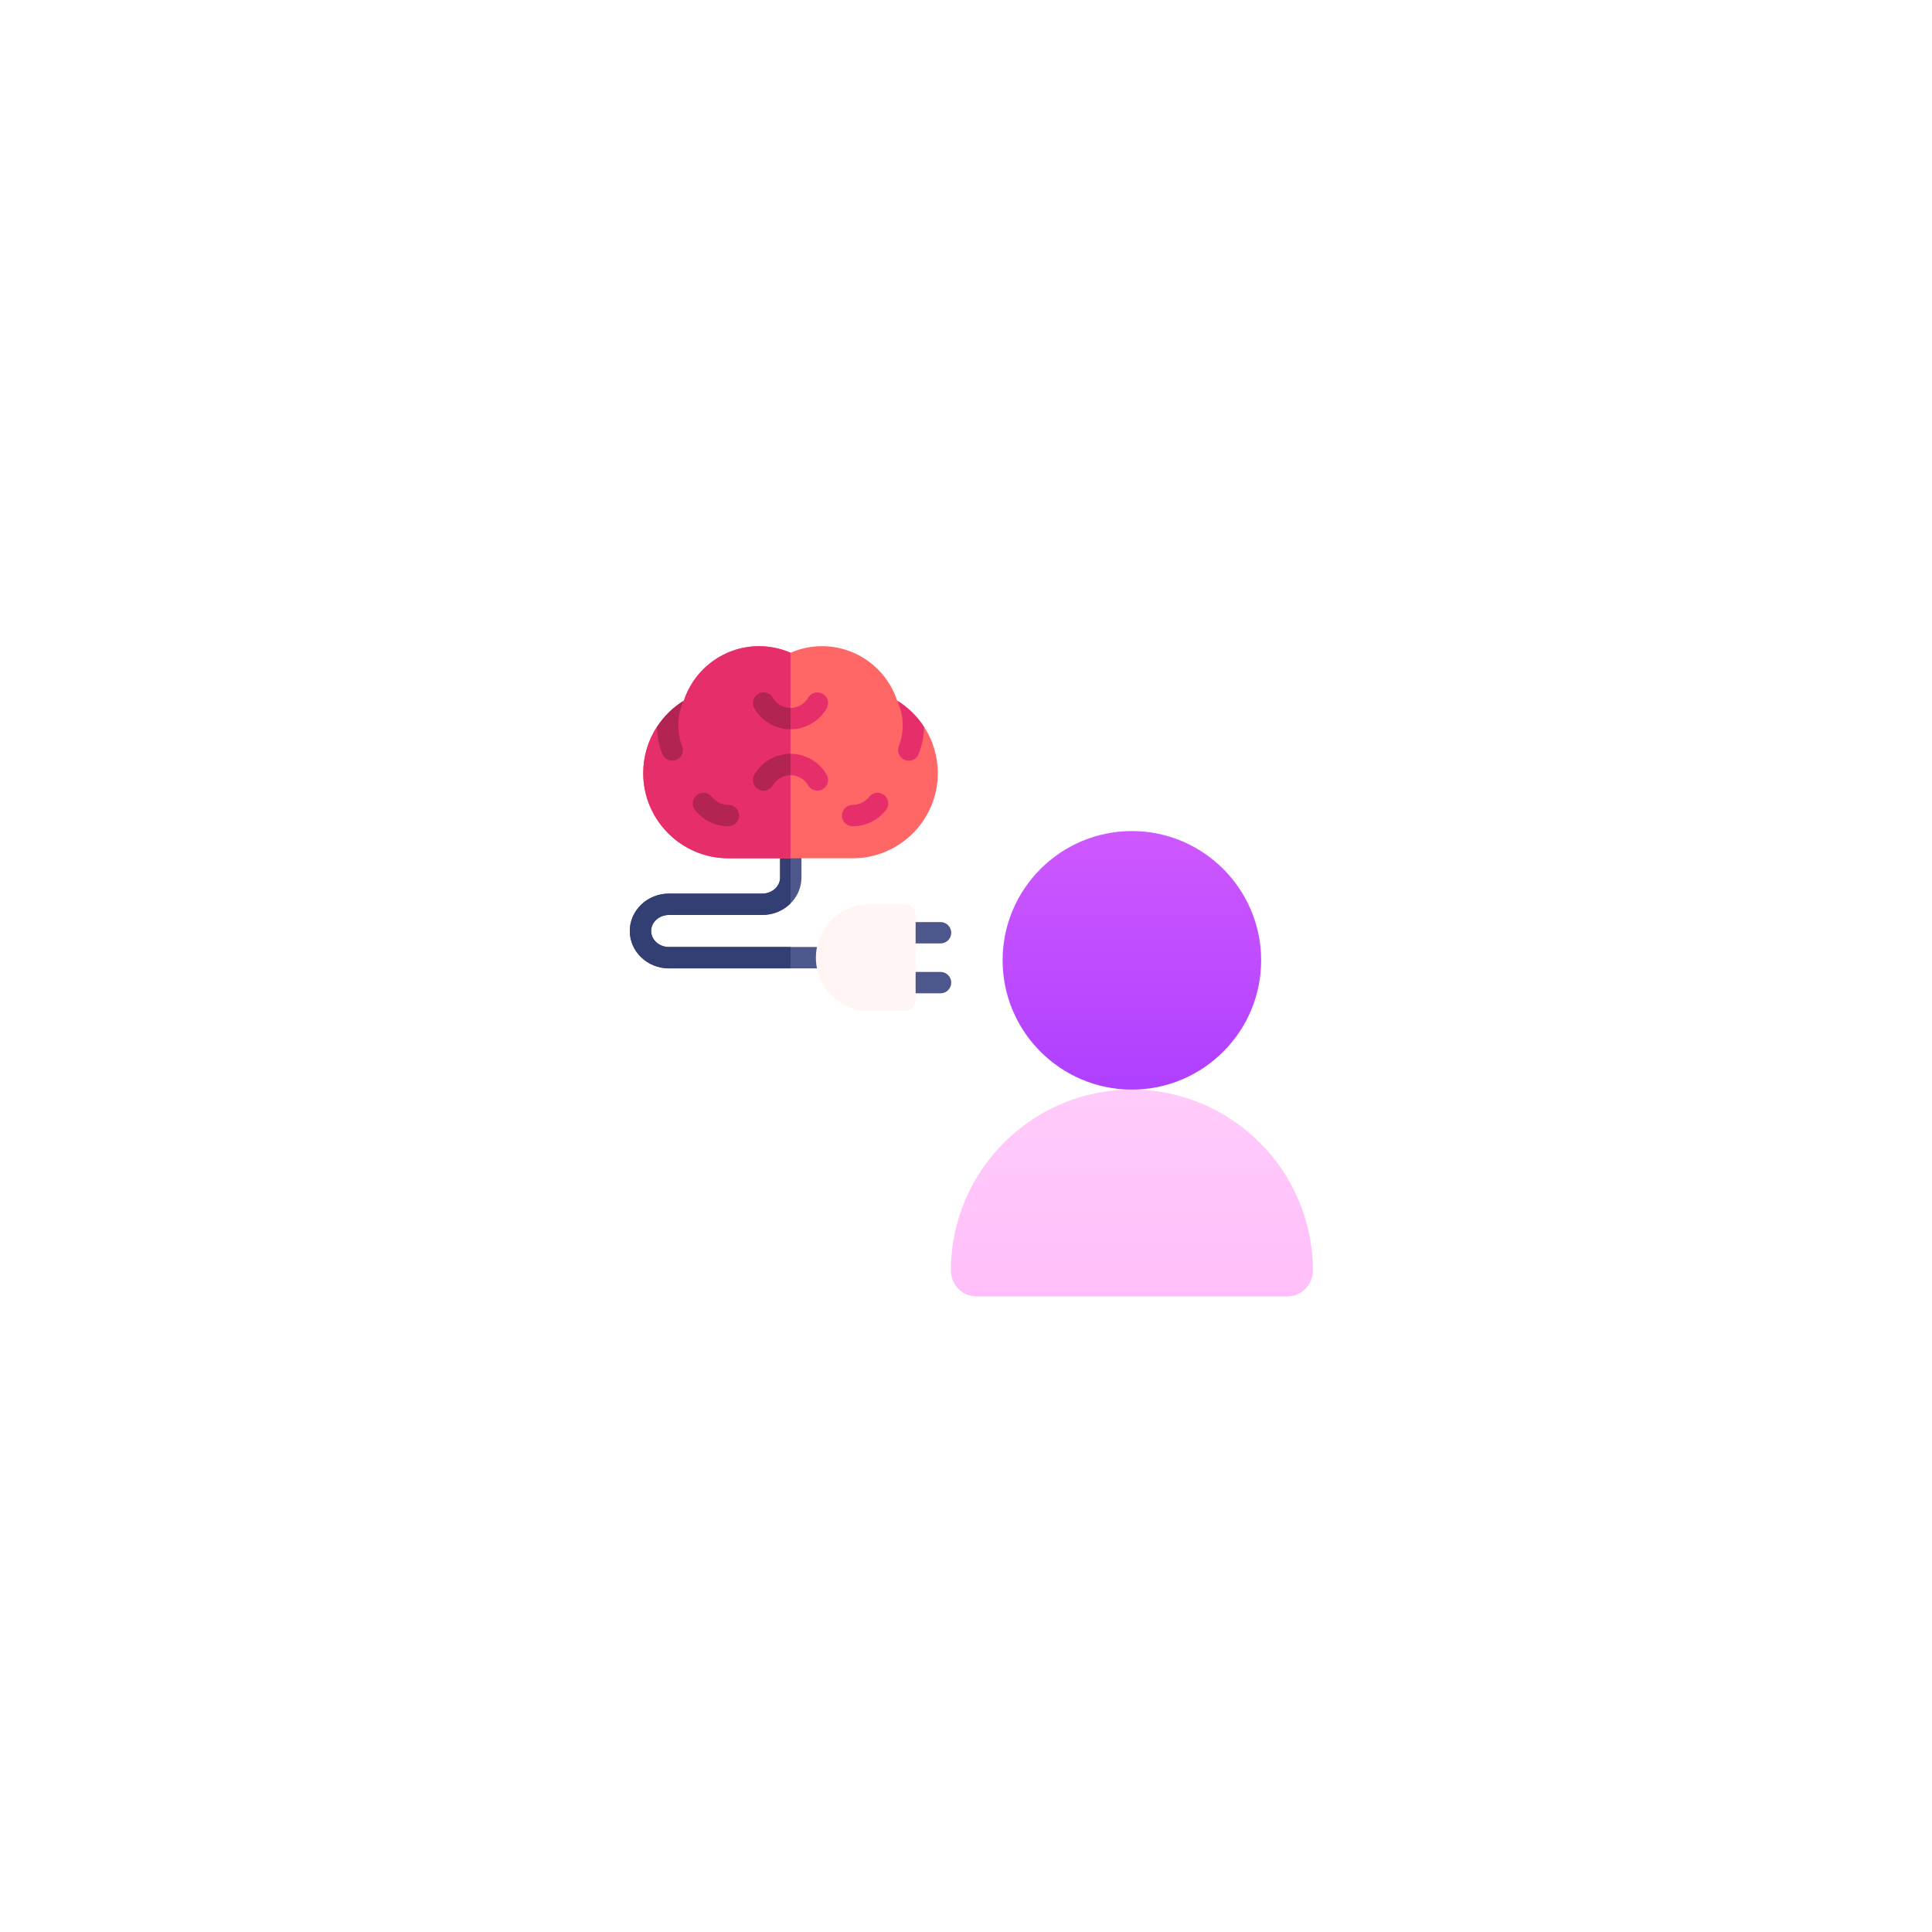 <svg width="186" height="186" viewBox="0 0 186 186" fill="none" xmlns="http://www.w3.org/2000/svg">
<g filter="url(#filter0_d)">
<rect x="34" y="34" width="118" height="118" rx="8" fill="white"/>
<path d="M108.97 80.009C102.106 80.009 96.525 85.593 96.525 92.454C96.525 99.316 102.106 104.9 108.97 104.9C115.834 104.9 121.415 99.316 121.415 92.454C121.415 85.593 115.834 80.009 108.97 80.009Z" fill="url(#paint0_linear)"/>
<path d="M108.97 104.9C99.364 104.9 91.547 112.717 91.547 122.323C91.547 123.699 92.66 124.812 94.036 124.812H123.904C125.28 124.812 126.393 123.699 126.393 122.323C126.393 112.717 118.576 104.9 108.97 104.9Z" fill="url(#paint1_linear)"/>
<path d="M64.403 93.229H79.581C80.149 93.229 80.61 92.769 80.61 92.2C80.61 91.632 80.149 91.172 79.581 91.172H64.403C63.458 91.172 62.689 90.48 62.689 89.629C62.689 88.778 63.458 88.086 64.403 88.086H73.387C75.467 88.086 77.159 86.471 77.159 84.485V81.58C77.159 81.012 76.698 80.552 76.13 80.552C75.562 80.552 75.101 81.012 75.101 81.58V84.485C75.101 85.336 74.332 86.028 73.387 86.028H64.403C62.324 86.028 60.632 87.644 60.632 89.629C60.632 91.614 62.324 93.229 64.403 93.229Z" fill="#4D578C"/>
<path d="M64.403 86.029H73.387C74.332 86.029 75.101 85.337 75.101 84.486V81.58C75.101 81.021 75.549 80.566 76.105 80.553V86.978C75.418 87.66 74.454 88.086 73.387 88.086H64.403C63.458 88.086 62.689 88.778 62.689 89.629C62.689 90.48 63.458 91.172 64.403 91.172H76.105V93.229H64.403C62.324 93.229 60.632 91.614 60.632 89.629C60.632 87.644 62.324 86.029 64.403 86.029Z" fill="#333E73"/>
<path d="M87.121 90.829H90.55C91.118 90.829 91.579 90.368 91.579 89.8C91.579 89.232 91.118 88.772 90.55 88.772H87.121C86.553 88.772 86.092 89.232 86.092 89.8C86.092 90.368 86.553 90.829 87.121 90.829Z" fill="#4D578C"/>
<path d="M87.121 95.629H90.55C91.118 95.629 91.579 95.169 91.579 94.601C91.579 94.033 91.118 93.572 90.55 93.572H87.121C86.553 93.572 86.092 94.033 86.092 94.601C86.092 95.169 86.553 95.629 87.121 95.629Z" fill="#4D578C"/>
<path d="M83.692 87.057H87.121C87.689 87.057 88.15 87.518 88.15 88.086V96.315C88.15 96.883 87.689 97.344 87.121 97.344H83.692C80.856 97.344 78.549 95.037 78.549 92.201C78.549 89.364 80.856 87.057 83.692 87.057Z" fill="#FFF5F5"/>
<path d="M65.844 67.437C66.87 64.338 69.784 62.21 73.079 62.21C74.117 62.21 75.153 62.427 76.105 62.84C77.057 62.427 78.094 62.21 79.132 62.21C82.426 62.21 85.34 64.338 86.366 67.437L87.935 69.874L88.964 69.966C89.812 71.272 90.286 72.817 90.286 74.432C90.286 78.953 86.608 82.631 82.087 82.631H70.124C65.603 82.631 61.925 78.953 61.925 74.432C61.925 72.819 62.396 71.278 63.242 69.974L64.545 70.131L65.844 67.437Z" fill="#FF6666"/>
<path d="M63.242 69.974L64.545 70.131L65.844 67.437C66.87 64.338 69.784 62.21 73.079 62.21C74.117 62.21 75.153 62.427 76.105 62.84H76.105V82.631H70.124C65.603 82.631 61.925 78.953 61.925 74.432C61.925 72.819 62.396 71.278 63.242 69.974Z" fill="#E62E6B"/>
<path d="M70.124 79.545C70.692 79.545 71.152 79.084 71.152 78.516C71.152 77.948 70.692 77.487 70.124 77.487C69.502 77.487 68.922 77.205 68.533 76.714C68.181 76.268 67.534 76.192 67.088 76.545C66.643 76.897 66.567 77.544 66.919 77.99C67.701 78.978 68.869 79.545 70.124 79.545Z" fill="#B32453"/>
<path d="M82.087 79.545C83.342 79.545 84.51 78.978 85.291 77.99C85.644 77.544 85.568 76.897 85.122 76.545C84.677 76.192 84.03 76.268 83.678 76.714C83.289 77.205 82.709 77.487 82.087 77.487C81.519 77.487 81.058 77.948 81.058 78.516C81.058 79.084 81.519 79.545 82.087 79.545Z" fill="#E62E6B"/>
<path d="M63.76 72.58C63.434 71.742 63.262 70.864 63.246 69.967C63.903 68.955 64.784 68.086 65.844 67.437C65.496 68.163 65.302 68.975 65.302 69.831C65.302 70.519 65.428 71.194 65.677 71.836C65.883 72.365 65.62 72.962 65.091 73.167C64.968 73.215 64.843 73.237 64.719 73.237C64.307 73.237 63.917 72.988 63.76 72.58Z" fill="#B32453"/>
<path d="M88.451 72.58C88.776 71.742 88.948 70.864 88.964 69.967C88.307 68.955 87.426 68.086 86.366 67.437C86.713 68.163 86.908 68.975 86.908 69.831C86.908 70.519 86.782 71.194 86.532 71.836C86.327 72.365 86.59 72.962 87.119 73.167C87.242 73.215 87.367 73.237 87.491 73.237C87.903 73.237 88.292 72.988 88.451 72.58Z" fill="#E62E6B"/>
<path d="M73.516 76.123C73.871 76.123 74.217 75.939 74.408 75.61C74.758 75.004 75.408 74.629 76.105 74.629C76.802 74.629 77.453 75.004 77.803 75.61C78.087 76.101 78.717 76.269 79.209 75.985C79.7 75.7 79.868 75.071 79.584 74.579C78.867 73.341 77.534 72.571 76.105 72.571C74.677 72.571 73.344 73.341 72.627 74.579C72.342 75.071 72.51 75.7 73.002 75.985C73.164 76.079 73.341 76.123 73.516 76.123Z" fill="#E62E6B"/>
<path d="M72.627 74.579C73.344 73.34 74.677 72.571 76.105 72.571V74.628C75.408 74.628 74.758 75.004 74.407 75.609C74.217 75.939 73.871 76.123 73.516 76.123C73.341 76.123 73.164 76.078 73.002 75.984C72.51 75.7 72.342 75.07 72.627 74.579Z" fill="#B32453"/>
<path d="M76.105 70.212C77.534 70.212 78.867 69.442 79.584 68.204C79.868 67.712 79.7 67.083 79.209 66.798C78.717 66.514 78.087 66.682 77.803 67.174C77.453 67.779 76.802 68.154 76.105 68.154C75.408 68.154 74.758 67.779 74.408 67.174C74.123 66.682 73.493 66.514 73.002 66.798C72.51 67.083 72.342 67.712 72.627 68.204C73.344 69.442 74.677 70.212 76.105 70.212Z" fill="#E62E6B"/>
<path d="M73.002 66.798C73.493 66.514 74.123 66.682 74.407 67.173C74.758 67.778 75.408 68.154 76.105 68.154H76.105V70.212H76.105C74.677 70.212 73.344 69.442 72.627 68.204C72.342 67.712 72.51 67.083 73.002 66.798Z" fill="#B32453"/>
</g>
<defs>
<filter id="filter0_d" x="0" y="0" width="186" height="186" filterUnits="userSpaceOnUse" color-interpolation-filters="sRGB">
<feFlood flood-opacity="0" result="BackgroundImageFix"/>
<feColorMatrix in="SourceAlpha" type="matrix" values="0 0 0 0 0 0 0 0 0 0 0 0 0 0 0 0 0 0 127 0" result="hardAlpha"/>
<feOffset/>
<feGaussianBlur stdDeviation="17"/>
<feColorMatrix type="matrix" values="0 0 0 0 0.376 0 0 0 0 0.38 0 0 0 0 0.439 0 0 0 0.09 0"/>
<feBlend mode="normal" in2="BackgroundImageFix" result="effect1_dropShadow"/>
<feBlend mode="normal" in="SourceGraphic" in2="effect1_dropShadow" result="shape"/>
</filter>
<linearGradient id="paint0_linear" x1="86.569" y1="109.878" x2="86.569" y2="39.853" gradientUnits="userSpaceOnUse">
<stop stop-color="#A93AFF"/>
<stop offset="1" stop-color="#FF81FF"/>
</linearGradient>
<linearGradient id="paint1_linear" x1="99.014" y1="124.812" x2="99.014" y2="49.809" gradientUnits="userSpaceOnUse">
<stop stop-color="#FFBEF9"/>
<stop offset="1" stop-color="#FFF1FF"/>
</linearGradient>
</defs>
</svg>
